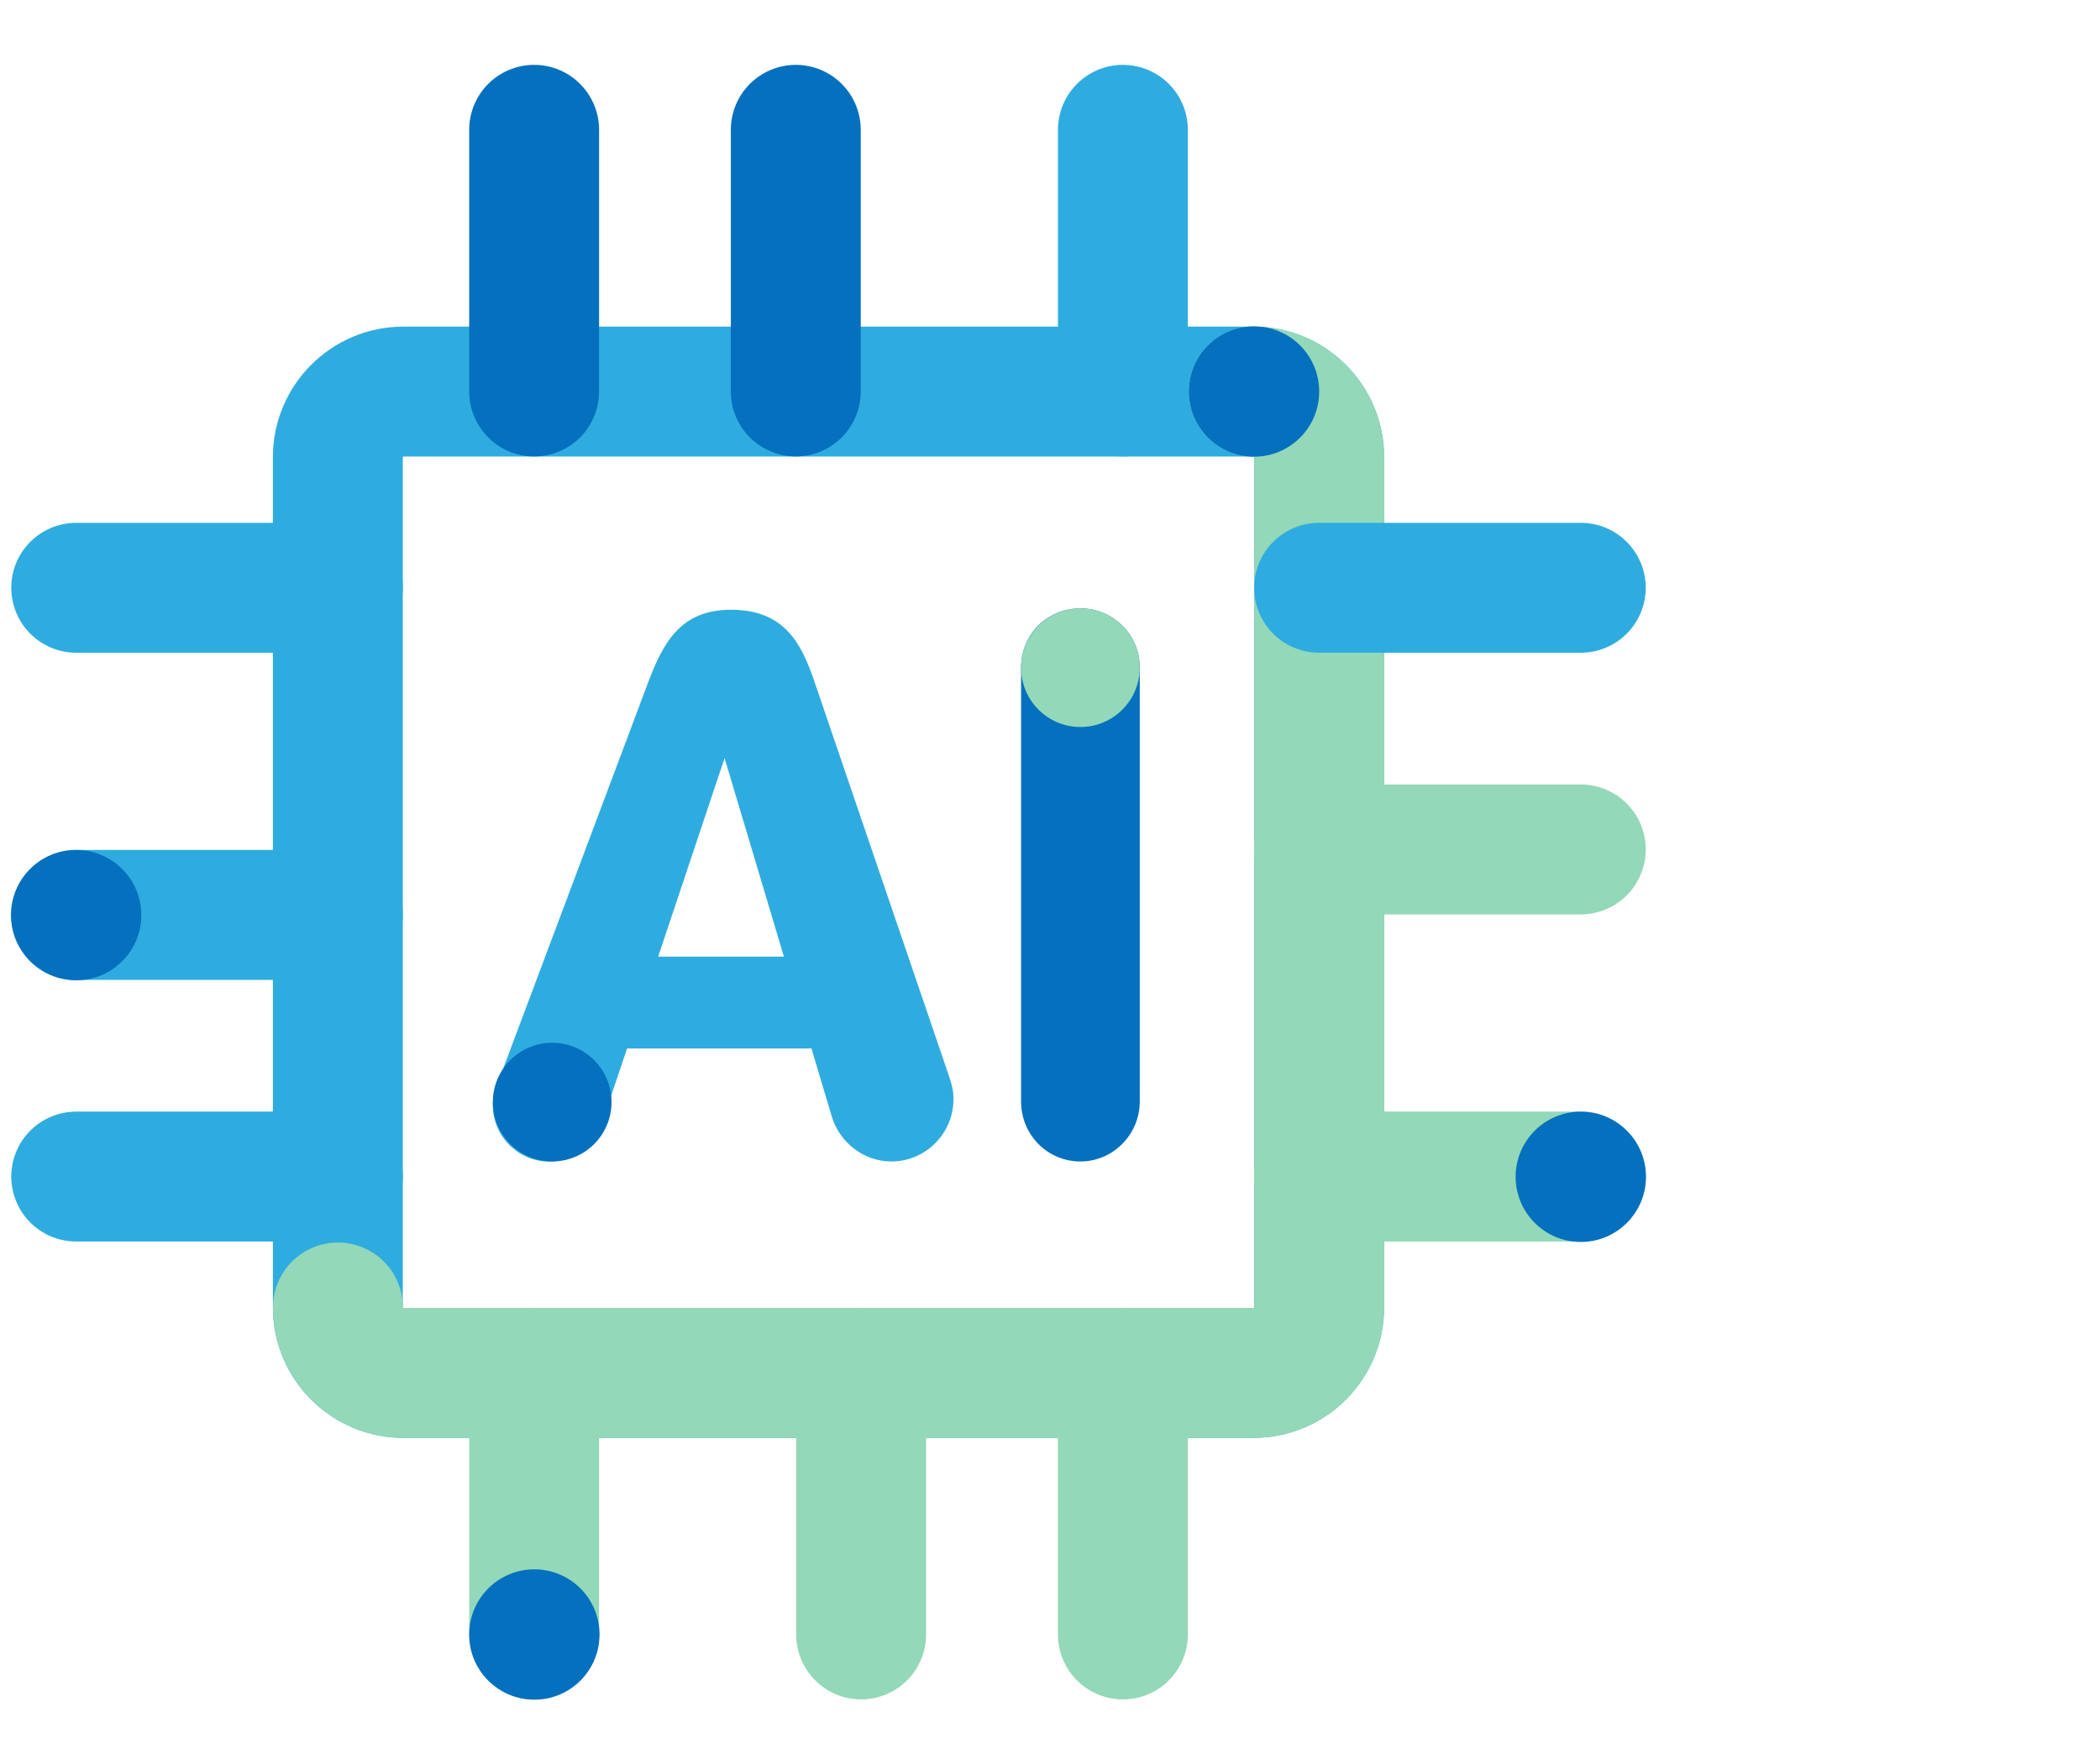 <svg width="97" height="81" viewBox="0 0 97 81" fill="none" xmlns="http://www.w3.org/2000/svg">
<g clip-path="url(#clip0_1294_51614)">
<path fill-rule="evenodd" clip-rule="evenodd" d="M60.932 60.39C60.932 62.052 59.572 63.412 57.91 63.412H18.627C16.965 63.412 15.605 62.052 15.605 60.39V21.108C15.605 19.446 16.965 18.086 18.627 18.086H57.91C59.572 18.086 60.932 19.446 60.932 21.108V60.39V60.39Z" stroke="#2FACDF" stroke-width="6" stroke-linecap="round" stroke-linejoin="round"/>
<path d="M15.609 60.39C15.609 62.052 16.969 63.412 18.631 63.412H57.914C59.576 63.412 60.935 62.052 60.935 60.39V21.108C60.935 19.446 59.576 18.086 57.914 18.086" stroke="#93D8B8" stroke-width="6" stroke-linecap="round" stroke-linejoin="round"/>
<path d="M36.758 5.996V18.083" stroke="#0470BE" stroke-width="6" stroke-linecap="round" stroke-linejoin="round"/>
<path d="M24.672 5.996V18.083" stroke="#0470BE" stroke-width="6" stroke-linecap="round" stroke-linejoin="round"/>
<path d="M51.867 5.996V18.083" stroke="#2FACDF" stroke-width="6" stroke-linecap="round" stroke-linejoin="round"/>
<path d="M3.52 42.258H15.607" stroke="#2FACDF" stroke-width="6" stroke-linecap="round" stroke-linejoin="round"/>
<path d="M3.52 54.344H15.607" stroke="#2FACDF" stroke-width="6" stroke-linecap="round" stroke-linejoin="round"/>
<path d="M3.52 27.148H15.607" stroke="#2FACDF" stroke-width="6" stroke-linecap="round" stroke-linejoin="round"/>
<path d="M39.777 75.493V63.406" stroke="#93D8B8" stroke-width="6" stroke-linecap="round" stroke-linejoin="round"/>
<path d="M51.867 75.493V63.406" stroke="#93D8B8" stroke-width="6" stroke-linecap="round" stroke-linejoin="round"/>
<path d="M24.672 75.493V63.406" stroke="#93D8B8" stroke-width="6" stroke-linecap="round" stroke-linejoin="round"/>
<path d="M73.017 39.234H60.93" stroke="#93D8B8" stroke-width="6" stroke-linecap="round" stroke-linejoin="round"/>
<path d="M73.017 27.148H60.93" stroke="#2FACDF" stroke-width="6" stroke-linecap="round" stroke-linejoin="round"/>
<path d="M73.017 54.344H60.93" stroke="#93D8B8" stroke-width="6" stroke-linecap="round" stroke-linejoin="round"/>
<circle cx="73.018" cy="54.354" r="3.01" fill="#0470BE"/>
<circle cx="24.682" cy="75.495" r="3.01" fill="#0470BE"/>
<circle cx="3.518" cy="42.268" r="3.01" fill="#0470BE"/>
<circle cx="57.924" cy="18.084" r="3.01" fill="#0470BE"/>
<path d="M52.646 30.838V50.873C52.646 52.406 51.406 53.646 49.905 53.646C48.371 53.646 47.164 52.406 47.164 50.873V30.838C47.164 29.305 48.371 28.098 49.905 28.098C51.406 28.098 52.646 29.305 52.646 30.838Z" fill="#0470BE"/>
<circle cx="49.905" cy="30.838" r="2.741" fill="#93D8B8"/>
<path d="M38.428 51.592L37.481 48.427H28.965L27.856 51.722C27.464 52.897 26.616 53.647 25.343 53.647C23.94 53.647 22.766 52.473 22.766 51.07C22.766 50.678 22.863 50.319 23.027 49.928L29.911 31.59C30.629 29.665 31.445 28.164 33.762 28.164C36.176 28.164 36.992 29.632 37.612 31.46L43.811 49.634C44.04 50.287 44.04 50.548 44.04 50.776C44.04 52.342 42.767 53.647 41.168 53.647C39.896 53.647 38.786 52.766 38.428 51.592ZM33.468 35.016L30.401 44.185H36.209L33.468 35.016Z" fill="#2FACDF"/>
<circle cx="25.506" cy="50.905" r="2.741" fill="#0470BE"/>
</g>
<defs>
<clipPath id="clip0_1294_51614">
<rect width="96" height="80" fill="white" transform="translate(0.508 0.25)"/>
</clipPath>
</defs>
</svg>
